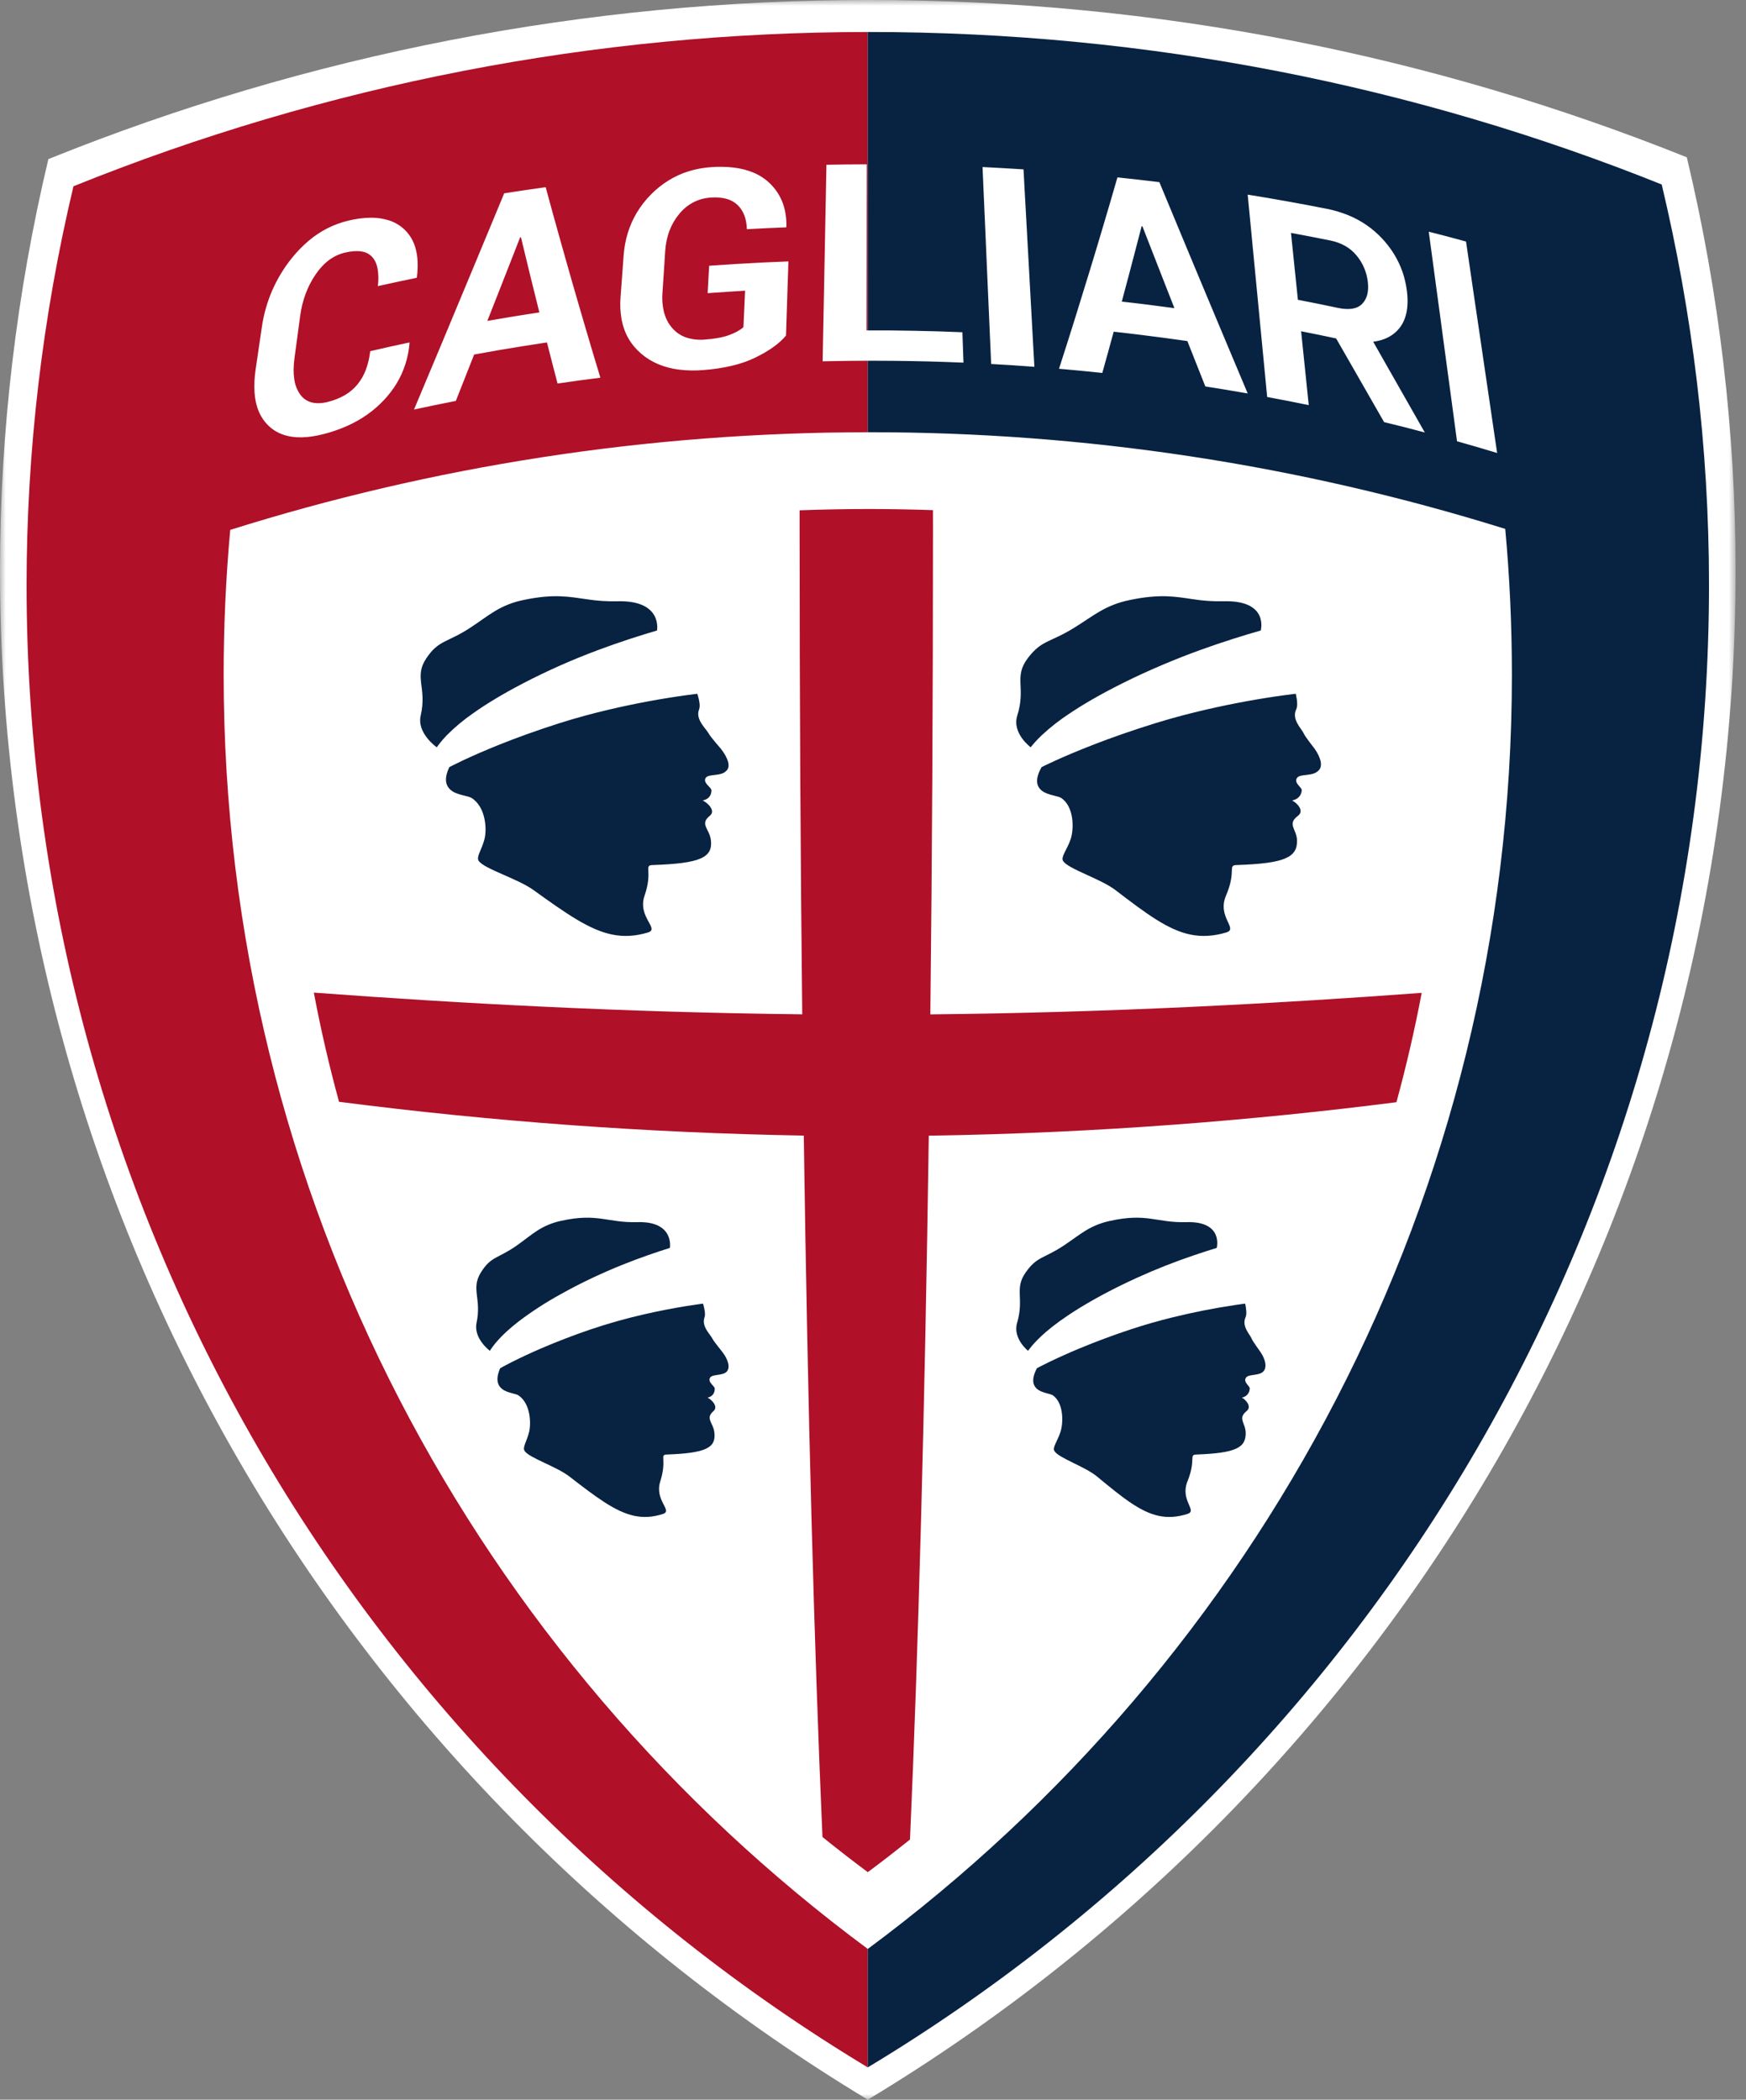 <svg width="153" height="184" viewBox="0 0 153 184" fill="none" xmlns="http://www.w3.org/2000/svg">
<rect x="0" y="0" width="153" height="184" fill="#808080" stroke="none"/>
<mask id="mask0_109_25395" style="mask-type:luminance" maskUnits="userSpaceOnUse" x="0" y="0" width="153" height="184">
<path d="M0 184H152.087V-5.79085e-06H0V184Z" fill="white"/>
</mask>
<g mask="url(#mask0_109_25395)">
<path d="M76.044 184C121.63 156.532 152.089 106.781 152.089 49.962C152.081 37.778 150.646 25.636 147.812 13.785C125.685 4.901 101.509 7.32897e-06 76.177 7.32897e-06C51.524 -0.02 27.099 4.714 4.239 13.943C1.43 25.744 0.007 37.832 0 49.962C0 106.781 30.458 156.532 76.044 184Z" fill="white"/>
<path d="M76.044 2.806C52.19 2.804 28.558 7.393 6.438 16.323C3.716 27.763 2.337 39.481 2.328 51.24C2.328 106.317 31.854 154.546 76.044 181.173V2.806Z" fill="#B01028"/>
<path d="M76.171 2.804H76.042V181.171C120.232 154.546 149.758 106.317 149.758 51.238C149.758 39.161 148.296 27.43 145.614 16.168C124.164 7.556 100.727 2.804 76.171 2.804Z" fill="#082242"/>
<path d="M132.486 59.126C132.484 54.818 132.29 50.559 131.903 46.349C113.862 40.719 95.07 37.863 76.171 37.878C56.654 37.878 37.842 40.882 20.175 46.435C19.79 50.654 19.598 54.889 19.599 59.126C19.599 104.839 41.784 145.404 76.043 170.791C110.301 145.404 132.486 104.839 132.486 59.126Z" fill="white"/>
<path d="M90.085 118.373C90.219 118.196 90.45 117.881 90.882 117.443C91.311 117.004 91.943 116.438 92.88 115.762C93.817 115.087 95.059 114.299 96.715 113.412C97.707 112.882 98.677 112.409 99.607 111.986C101.251 111.238 102.931 110.574 104.642 109.996C105.371 109.747 106.037 109.539 106.621 109.357C106.621 109.357 106.776 108.767 106.522 108.191C106.265 107.615 105.6 107.049 103.956 107.099C102.639 107.138 101.789 106.927 100.852 106.801C99.915 106.674 98.89 106.629 97.229 106.999C96.469 107.163 95.743 107.458 95.084 107.871C94.484 108.241 93.927 108.679 93.21 109.154C92.333 109.735 91.757 109.966 91.269 110.229C90.78 110.492 90.385 110.789 89.877 111.51C89.368 112.235 89.341 112.798 89.361 113.45C89.38 114.101 89.446 114.841 89.129 115.919C88.723 117.296 90.085 118.373 90.085 118.373ZM110.463 118.497C110.377 118.352 109.792 117.592 109.66 117.269C109.529 116.947 108.792 116.218 109.144 115.444C109.258 115.197 109.22 114.751 109.115 114.241C109.115 114.241 108.805 114.277 108.259 114.359C106.406 114.633 104.568 114.995 102.751 115.444C101.564 115.737 100.291 116.094 99.014 116.519C97.533 117.011 96.07 117.556 94.629 118.153C93.688 118.543 92.758 118.96 91.841 119.403C91.201 119.716 90.863 119.903 90.863 119.903C90.345 120.89 90.517 121.425 90.906 121.743C91.296 122.061 92.056 122.132 92.264 122.278C93.217 122.956 93.188 124.667 92.931 125.472C92.675 126.278 92.219 126.827 92.386 127.138C92.553 127.449 93.22 127.788 93.98 128.163C94.739 128.536 95.593 128.945 96.132 129.392C97.251 130.319 98.194 131.09 99.055 131.673C99.918 132.256 100.701 132.651 101.502 132.83C102.3 133.007 103.117 132.966 104.049 132.673C104.976 132.383 103.382 131.497 104.056 129.817C104.823 127.907 104.168 127.487 104.821 127.465C106.547 127.401 107.641 127.257 108.298 126.957C108.957 126.66 109.179 126.208 109.158 125.535C109.129 124.66 108.432 124.311 109.24 123.656C109.751 123.241 109.096 122.601 108.819 122.479C108.802 122.472 109.464 122.411 109.516 121.676C109.531 121.468 108.91 121.112 109.187 120.725C109.418 120.405 110.258 120.574 110.663 120.225C111.037 119.9 110.939 119.198 110.463 118.497Z" fill="#082242"/>
<path d="M89.145 62.7C89.53 61.477 89.447 60.64 89.423 59.901C89.397 59.161 89.43 58.521 90.051 57.696C90.666 56.879 91.15 56.54 91.745 56.243C92.34 55.944 93.043 55.682 94.111 55.024C94.986 54.484 95.664 53.987 96.396 53.567C97.129 53.148 97.911 52.807 99.007 52.58C100.358 52.298 101.364 52.227 102.224 52.253C103.082 52.279 103.794 52.403 104.559 52.513C105.437 52.652 106.326 52.711 107.215 52.69C109.218 52.635 110.038 53.275 110.351 53.93C110.664 54.585 110.478 55.252 110.478 55.252C109.671 55.483 108.868 55.726 108.068 55.98C107.099 56.287 106.137 56.614 105.182 56.96C104.086 57.358 103 57.783 101.927 58.238C100.735 58.74 99.559 59.28 98.401 59.856C96.381 60.864 94.866 61.758 93.724 62.525C92.86 63.09 92.045 63.727 91.289 64.43C90.763 64.929 90.481 65.285 90.317 65.486C90.317 65.486 88.653 64.263 89.145 62.7ZM115.462 67.591C114.968 68.045 113.945 67.795 113.667 68.158C113.33 68.595 114.086 69.003 114.071 69.24C114.011 70.072 113.199 70.141 113.22 70.15C113.557 70.287 114.363 71.016 113.744 71.486C112.755 72.232 113.615 72.626 113.655 73.618C113.684 74.38 113.41 74.894 112.607 75.233C111.804 75.572 110.468 75.735 108.356 75.807C107.557 75.833 108.365 76.311 107.435 78.481C106.62 80.385 108.568 81.393 107.436 81.721C106.298 82.053 105.301 82.101 104.32 81.9C103.342 81.699 102.381 81.248 101.325 80.586C100.269 79.924 99.112 79.049 97.738 77.996C97.079 77.491 96.032 77.028 95.103 76.603C94.173 76.177 93.356 75.79 93.151 75.438C92.947 75.087 93.506 74.461 93.817 73.548C94.126 72.633 94.126 70.683 92.986 69.924C92.727 69.751 91.807 69.677 91.329 69.316C90.85 68.954 90.641 68.346 91.272 67.225C91.272 67.225 91.684 67.013 92.465 66.659C93.246 66.305 94.395 65.808 95.868 65.238C97.342 64.667 99.139 64.028 101.218 63.383C102.778 62.9 104.329 62.495 105.779 62.164C108 61.653 110.242 61.241 112.499 60.929C113.166 60.838 113.546 60.797 113.546 60.797C113.679 61.376 113.722 61.882 113.584 62.164C113.158 63.041 114.062 63.87 114.224 64.236C114.385 64.602 115.103 65.471 115.211 65.629C115.753 66.415 115.981 67.225 115.462 67.591Z" fill="#082242"/>
<path d="M42.924 118.373C43.042 118.196 43.247 117.881 43.641 117.443C44.035 117.004 44.619 116.438 45.498 115.762C46.653 114.893 47.869 114.107 49.137 113.412C50.082 112.882 51.011 112.409 51.907 111.986C52.755 111.586 53.614 111.21 54.483 110.86C55.298 110.531 56.069 110.246 56.777 109.996C57.484 109.747 58.13 109.539 58.7 109.357C58.7 109.357 58.806 108.767 58.502 108.191C58.197 107.615 57.482 107.049 55.843 107.099C54.531 107.138 53.663 106.927 52.715 106.801C51.768 106.674 50.738 106.629 49.107 106.999C48.37 107.161 47.669 107.457 47.039 107.871C46.469 108.241 45.95 108.679 45.274 109.154C44.445 109.735 43.885 109.966 43.42 110.229C42.955 110.492 42.585 110.789 42.139 111.51C41.691 112.235 41.709 112.798 41.783 113.45C41.857 114.101 41.986 114.841 41.761 115.919C41.471 117.296 42.924 118.373 42.924 118.373ZM63.313 118.497C63.215 118.352 62.564 117.592 62.405 117.269C62.247 116.946 61.446 116.218 61.735 115.444C61.828 115.197 61.755 114.751 61.608 114.241C61.606 114.241 61.059 114.306 60.142 114.454C58.912 114.654 57.689 114.893 56.474 115.171C54.859 115.538 53.264 115.988 51.696 116.519C50.26 117.01 48.843 117.555 47.448 118.153C46.541 118.542 45.647 118.959 44.765 119.403C44.153 119.716 43.83 119.903 43.83 119.903C43.395 120.89 43.611 121.425 44.028 121.743C44.444 122.061 45.207 122.129 45.429 122.278C46.471 122.973 46.555 124.667 46.368 125.472C46.179 126.278 45.771 126.827 45.964 127.138C46.157 127.449 46.853 127.788 47.644 128.163C48.435 128.538 49.321 128.945 49.897 129.392C51.095 130.319 52.103 131.09 53.014 131.673C53.926 132.256 54.743 132.651 55.556 132.83C56.371 133.007 57.185 132.966 58.091 132.673C58.994 132.383 57.327 131.497 57.859 129.817C58.466 127.907 57.773 127.487 58.424 127.465C60.146 127.401 61.227 127.257 61.86 126.957C62.493 126.66 62.679 126.208 62.601 125.535C62.5 124.66 61.774 124.307 62.522 123.656C62.997 123.245 62.288 122.601 62.001 122.479C61.984 122.472 62.643 122.411 62.632 121.676C62.629 121.468 61.981 121.112 62.227 120.725C62.428 120.407 63.284 120.571 63.656 120.225C64.003 119.902 63.85 119.198 63.313 118.497Z" fill="#082242"/>
<path d="M36.866 62.7C37.148 61.477 36.997 60.64 36.909 59.901C36.821 59.161 36.801 58.521 37.351 57.698C37.898 56.879 38.352 56.542 38.921 56.243C39.49 55.944 40.175 55.684 41.188 55.024C42.016 54.484 42.651 53.987 43.347 53.567C44.125 53.092 44.981 52.758 45.875 52.58C47.203 52.298 48.205 52.227 49.067 52.253C49.928 52.279 50.651 52.405 51.425 52.515C52.307 52.653 53.2 52.713 54.093 52.692C56.093 52.635 56.964 53.275 57.333 53.93C57.703 54.585 57.572 55.252 57.572 55.252C56.876 55.459 56.086 55.7 55.221 55.981C54.281 56.288 53.347 56.615 52.42 56.962C50.184 57.793 48.002 58.76 45.884 59.858C43.949 60.864 42.508 61.758 41.432 62.525C40.616 63.089 39.854 63.727 39.155 64.43C38.672 64.929 38.422 65.287 38.274 65.488C38.274 65.488 36.505 64.263 36.866 62.7ZM63.598 67.591C63.144 68.045 62.095 67.799 61.847 68.16C61.55 68.595 62.339 69.003 62.343 69.24C62.353 70.072 61.548 70.141 61.57 70.15C61.918 70.285 62.781 71.018 62.203 71.486C61.282 72.229 62.172 72.626 62.294 73.618C62.387 74.382 62.16 74.894 61.386 75.233C60.612 75.572 59.29 75.735 57.184 75.807C56.387 75.833 57.23 76.313 56.484 78.481C55.828 80.385 57.864 81.393 56.761 81.721C55.651 82.053 54.656 82.101 53.658 81.9C52.663 81.699 51.665 81.25 50.553 80.588C49.438 79.924 48.209 79.049 46.747 77.996C46.044 77.491 44.962 77.028 43.997 76.603C43.031 76.177 42.181 75.79 41.947 75.438C41.714 75.087 42.218 74.461 42.451 73.548C42.685 72.633 42.558 70.703 41.318 69.924C41.04 69.747 40.116 69.677 39.609 69.316C39.102 68.954 38.838 68.347 39.375 67.226C39.375 67.226 39.769 67.013 40.52 66.659C41.272 66.305 42.377 65.808 43.803 65.238C45.229 64.669 46.972 64.028 48.998 63.383C50.467 62.918 51.953 62.511 53.454 62.164C55.639 61.652 57.847 61.241 60.071 60.931C60.731 60.84 61.108 60.797 61.108 60.797C61.288 61.376 61.374 61.882 61.261 62.164C60.907 63.041 61.882 63.87 62.074 64.236C62.269 64.602 63.06 65.472 63.18 65.629C63.792 66.418 64.088 67.225 63.598 67.591Z" fill="#082242"/>
<path d="M30.565 19.326C29.92 19.475 29.295 19.701 28.704 20C28.107 20.303 27.547 20.675 27.036 21.109C26.491 21.573 25.992 22.089 25.547 22.65C24.154 24.39 23.255 26.473 22.943 28.68L22.403 32.361C22.297 33.041 22.264 33.731 22.305 34.419C22.351 35.037 22.477 35.588 22.683 36.072C22.89 36.555 23.177 36.972 23.545 37.322C23.913 37.671 24.34 37.929 24.826 38.094C25.311 38.261 25.853 38.338 26.453 38.324C27.054 38.312 27.71 38.211 28.422 38.023C29.107 37.847 29.776 37.613 30.422 37.325C31.047 37.047 31.626 36.72 32.16 36.345C32.695 35.969 33.185 35.545 33.631 35.074C34.074 34.602 34.455 34.103 34.771 33.578C35.085 33.051 35.336 32.496 35.522 31.915C35.708 31.332 35.83 30.719 35.889 30.079L35.871 30.01C35.182 30.156 34.668 30.271 34.152 30.385L32.439 30.775C32.381 31.331 32.253 31.878 32.059 32.402C31.886 32.864 31.64 33.295 31.332 33.679C31.025 34.053 30.655 34.369 30.24 34.615C29.78 34.881 29.285 35.081 28.769 35.21C28.215 35.353 27.731 35.372 27.32 35.267C26.91 35.163 26.551 34.917 26.307 34.572C26.029 34.176 25.851 33.719 25.788 33.239C25.705 32.707 25.711 32.09 25.805 31.389L26.052 29.556L26.298 27.721C26.39 27.026 26.549 26.375 26.774 25.766C26.999 25.157 27.289 24.592 27.643 24.07C27.996 23.547 28.386 23.125 28.814 22.805C29.242 22.483 29.709 22.262 30.215 22.141C30.78 22.007 31.262 21.972 31.662 22.036C32.025 22.079 32.361 22.248 32.611 22.516C32.845 22.772 33.004 23.114 33.087 23.541C33.171 24.047 33.179 24.564 33.11 25.073C34.239 24.821 35.371 24.579 36.504 24.347L36.535 24.268C36.657 23.282 36.612 22.431 36.401 21.716C36.243 21.147 35.944 20.627 35.532 20.205C35.12 19.782 34.608 19.47 34.044 19.298C33.533 19.145 33.003 19.071 32.47 19.08C31.828 19.09 31.189 19.173 30.565 19.326ZM45.995 16.664C46.54 16.583 47.087 16.504 47.816 16.402C48.221 17.903 48.635 19.402 49.056 20.899L49.613 22.872L50.151 24.763L50.698 26.653C50.883 27.291 51.074 27.946 51.273 28.62C51.711 30.116 52.157 31.609 52.61 33.1C51.358 33.255 50.107 33.425 48.858 33.611L48.39 31.81L47.928 30.008C46.536 30.218 45.147 30.44 43.759 30.675C43.099 30.789 42.394 30.914 41.548 31.069L40.748 33.098L39.944 35.134C38.719 35.373 37.498 35.625 36.279 35.889L37.297 33.461L38.221 31.26L39.072 29.226L39.878 27.291L40.669 25.392L41.469 23.472L42.305 21.461L43.201 19.305L44.181 16.941C44.905 16.827 45.45 16.744 45.995 16.664ZM44.98 27.736C45.663 27.625 46.347 27.516 47.264 27.379C46.714 25.186 46.176 22.991 45.651 20.793L45.577 20.805L44.81 22.763L44.148 24.452L43.483 26.146L42.705 28.12C43.613 27.962 44.296 27.848 44.98 27.736ZM62.01 25.692C63.103 25.612 64.197 25.539 65.291 25.475L65.219 27.073L65.145 28.669C64.861 28.929 64.448 29.159 63.907 29.358C63.368 29.559 62.661 29.691 61.786 29.755C61.233 29.808 60.675 29.749 60.146 29.582C59.675 29.423 59.255 29.143 58.927 28.77C58.591 28.393 58.35 27.945 58.204 27.427C58.055 26.851 58.004 26.254 58.051 25.661L58.172 23.838L58.29 22.015C58.332 21.367 58.455 20.772 58.66 20.229C58.867 19.684 59.152 19.192 59.517 18.751C59.883 18.312 60.296 17.973 60.755 17.733C61.213 17.492 61.72 17.353 62.275 17.314C62.799 17.278 63.257 17.314 63.649 17.422C64.015 17.516 64.352 17.701 64.627 17.96C65.149 18.462 65.422 19.171 65.448 20.086C66.135 20.046 66.651 20.022 67.167 19.996C67.683 19.971 68.199 19.95 68.885 19.924L68.913 19.852C68.926 19.02 68.796 18.273 68.522 17.613C68.283 17.048 67.935 16.535 67.498 16.105C67.061 15.675 66.543 15.335 65.974 15.106C65.445 14.895 64.891 14.755 64.326 14.688C63.662 14.609 62.992 14.595 62.325 14.646C61.65 14.69 60.983 14.813 60.337 15.013C59.718 15.206 59.126 15.476 58.574 15.818C58.013 16.166 57.496 16.582 57.033 17.054C56.567 17.527 56.156 18.053 55.811 18.621C55.475 19.183 55.208 19.783 55.014 20.409C54.816 21.059 54.693 21.73 54.647 22.409L54.512 24.228L54.378 26.048C54.324 26.701 54.355 27.359 54.471 28.005C54.585 28.604 54.781 29.151 55.061 29.643C55.343 30.137 55.708 30.578 56.156 30.968C56.605 31.357 57.107 31.67 57.664 31.907C58.249 32.151 58.864 32.314 59.492 32.39C60.205 32.477 60.924 32.491 61.639 32.429C62.479 32.369 63.314 32.244 64.135 32.054C64.894 31.874 65.577 31.636 66.184 31.339C66.791 31.043 67.319 30.735 67.767 30.414C68.216 30.093 68.585 29.757 68.876 29.406L68.951 27.143L69.014 25.169L69.088 22.908C67.578 22.963 66.069 23.037 64.56 23.13C63.84 23.172 63.068 23.222 62.142 23.289L62.075 24.49L62.01 25.692ZM75.951 16.734L75.946 18.813L75.944 20.739L75.941 22.614L75.937 24.54L75.934 26.619L75.93 28.954C77.333 28.947 78.736 28.958 80.138 28.988C81.538 29.013 82.936 29.056 84.334 29.116L84.381 30.448L84.429 31.781C82.377 31.692 80.324 31.639 78.271 31.621C76.972 31.607 75.672 31.607 74.373 31.623C73.611 31.63 72.849 31.643 72.087 31.661L72.133 29.226L72.177 27.033L72.216 25.002L72.254 23.05L72.292 21.1L72.33 19.068L72.373 16.875L72.419 14.44C73.597 14.415 74.776 14.402 75.955 14.401L75.951 16.734ZM86.854 31.898C88.117 31.965 89.38 32.047 90.642 32.144L90.506 29.697L90.386 27.494L90.272 25.453L90.166 23.492L90.057 21.534L89.946 19.492L89.823 17.29L89.689 14.842C88.493 14.765 87.296 14.697 86.099 14.638L86.204 17.078L86.302 19.276L86.391 21.312L86.475 23.267L86.561 25.224L86.651 27.26L86.747 29.458L86.854 31.898ZM99.76 15.745C100.31 15.807 100.862 15.871 101.594 15.962L102.556 18.275L103.433 20.385L104.251 22.351L105.035 24.23L106.602 27.974L107.436 29.962L109.336 34.481C108.595 34.35 108.04 34.256 107.483 34.164C106.925 34.072 106.366 33.98 105.622 33.865L104.833 31.874L104.048 29.889C102.649 29.689 101.248 29.502 99.846 29.331C99.175 29.248 98.458 29.162 97.593 29.067L97.096 30.875C96.946 31.416 96.797 31.96 96.594 32.682C95.33 32.547 94.065 32.425 92.799 32.316C93.069 31.48 93.322 30.69 93.559 29.946C93.795 29.201 94.019 28.489 94.231 27.81C94.635 26.52 95.034 25.227 95.428 23.933C95.825 22.642 96.214 21.349 96.597 20.055C97.046 18.553 97.487 17.05 97.92 15.544C98.656 15.621 99.208 15.682 99.76 15.745ZM100.611 26.703C101.302 26.789 101.993 26.878 102.913 27.004L102.155 25.073L101.507 23.415L100.86 21.759L100.112 19.841L100.038 19.833L99.44 22.13C99.261 22.815 99.096 23.449 98.913 24.134L98.301 26.43C99.227 26.533 99.919 26.617 100.611 26.703ZM123.283 25.484C123.211 24.912 123.081 24.349 122.892 23.804C122.703 23.268 122.458 22.756 122.158 22.266C121.532 21.253 120.703 20.381 119.723 19.706C119.22 19.364 118.682 19.076 118.119 18.848C117.521 18.607 116.902 18.424 116.27 18.299C113.965 17.844 111.652 17.429 109.333 17.056L109.575 19.563L109.792 21.821L109.993 23.914L110.188 25.922L110.38 27.931L110.581 30.023L110.8 32.281L111.04 34.789C112.257 35.013 113.471 35.251 114.683 35.502L114.452 33.25L114.248 31.282L114.015 29.03C115.04 29.229 116.063 29.439 117.083 29.659L118.204 31.613L119.174 33.305L120.148 35.004L121.286 36.99C122.479 37.278 123.667 37.581 124.853 37.898L123.627 35.743L122.578 33.9L121.535 32.066L120.332 29.948C121.034 29.858 121.625 29.632 122.105 29.269C122.612 28.879 122.963 28.369 123.157 27.74C123.352 27.108 123.394 26.356 123.283 25.484ZM119.353 26.639C118.915 27.078 118.206 27.186 117.224 26.978C116.063 26.731 114.899 26.495 113.733 26.271L113.522 24.23L113.338 22.45L113.128 20.411C114.279 20.621 115.428 20.843 116.574 21.076C117.061 21.175 117.496 21.334 117.878 21.553C118.261 21.77 118.591 22.048 118.87 22.385C119.42 23.044 119.764 23.849 119.86 24.701C119.96 25.555 119.791 26.201 119.353 26.639ZM126.841 20.727C127.331 20.858 127.819 20.988 128.466 21.166L128.851 23.786L129.196 26.146L129.52 28.333L129.829 30.433L130.137 32.532L130.46 34.718L130.806 37.078L131.193 39.698C130.024 39.343 128.852 39 127.676 38.67L127.327 36.073L127.012 33.734L126.718 31.568L126.438 29.487L126.16 27.406L125.865 25.239L125.551 22.901L125.2 20.304C125.86 20.471 126.352 20.598 126.841 20.727Z" fill="white"/>
<path d="M124.582 87.007C111.727 87.958 97.103 88.742 81.525 88.892C81.675 75.436 81.756 61.211 81.756 46.494L81.754 44.704C79.897 44.644 78.033 44.606 76.158 44.606C74.121 44.607 72.091 44.645 70.069 44.719V46.494C70.069 61.209 70.15 75.43 70.299 88.887C54.809 88.722 40.276 87.936 27.501 86.986C28.108 90.204 28.845 93.395 29.709 96.553C43.219 98.293 56.816 99.281 70.435 99.514C70.778 123.439 71.347 144.507 72.072 160.981C73.375 162.034 74.699 163.062 76.043 164.062C77.297 163.134 78.525 162.174 79.742 161.201C80.473 144.696 81.044 123.551 81.389 99.523C96.132 99.302 110.021 98.168 122.368 96.589C123.233 93.425 123.971 90.229 124.582 87.007Z" fill="#B01028"/>
</g>
</svg>
